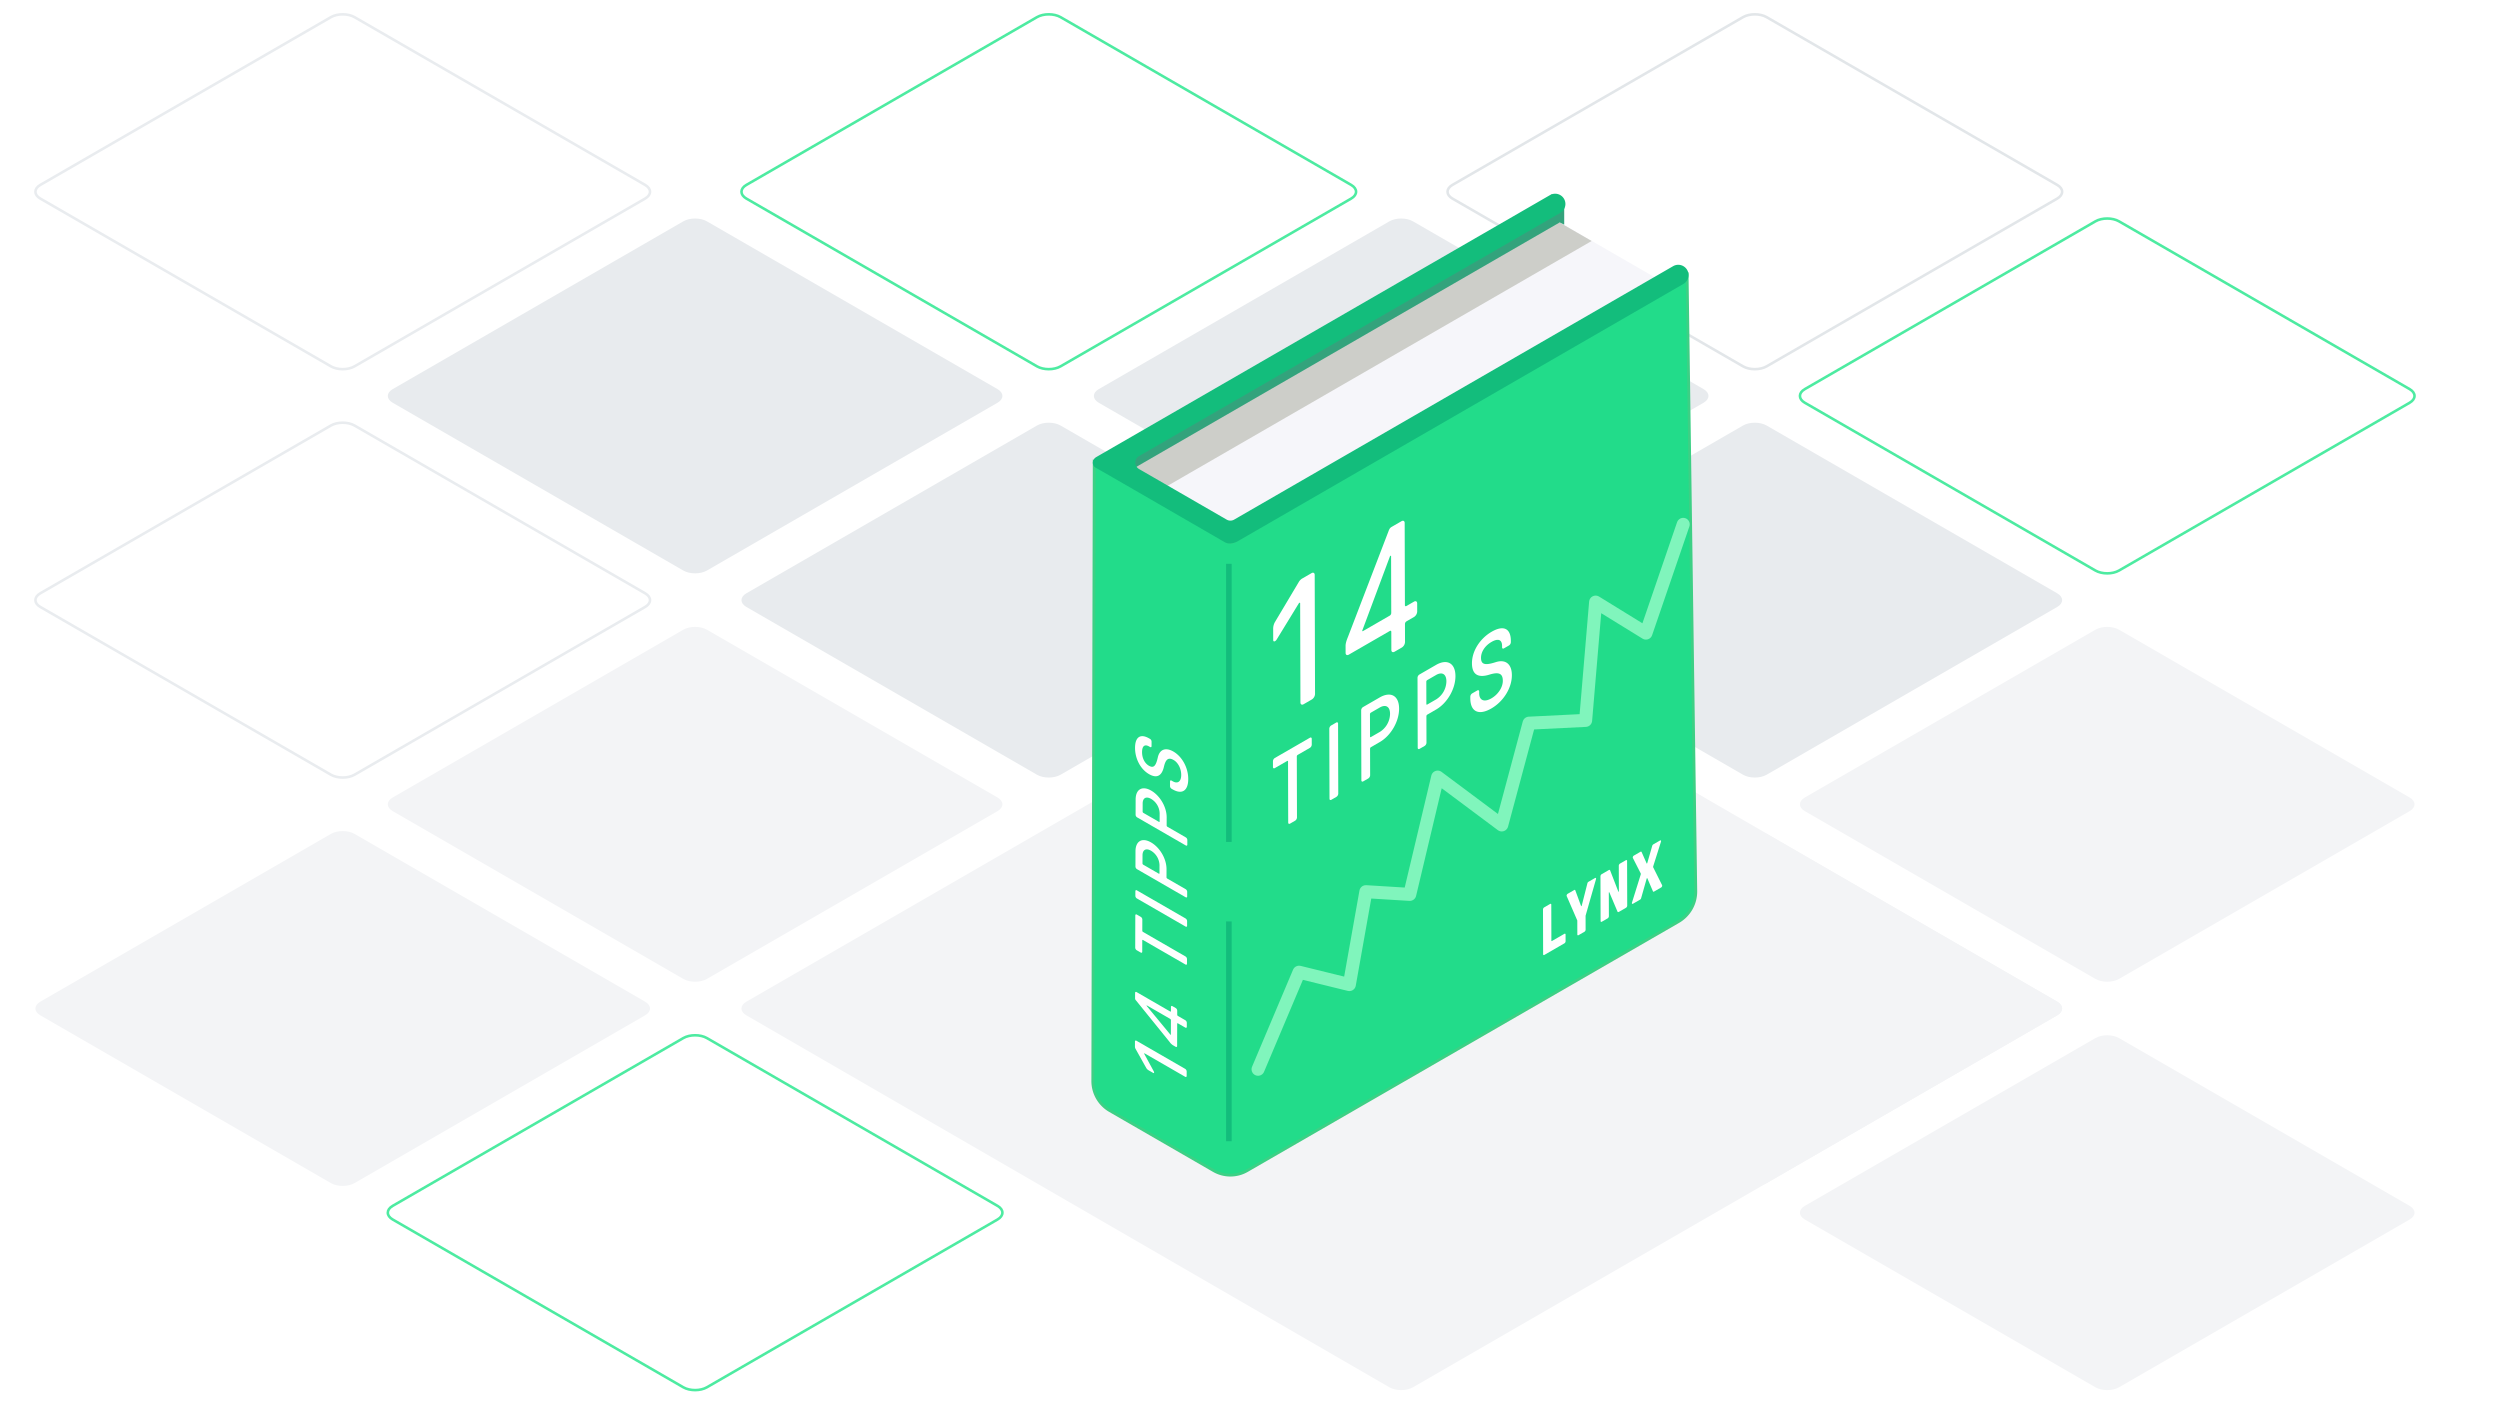 <?xml version="1.0" encoding="UTF-8"?> <svg xmlns="http://www.w3.org/2000/svg" viewBox="0 0 1920 1080"><defs><style>.cls-1{fill:#fff;}.cls-12,.cls-14,.cls-2,.cls-4,.cls-6{fill:none;}.cls-2{stroke:#e9ecef;}.cls-11,.cls-12,.cls-2,.cls-4,.cls-6,.cls-9{stroke-miterlimit:10;}.cls-2,.cls-4,.cls-6{stroke-width:2px;}.cls-3{fill:#f3f4f6;}.cls-4{stroke:#4deba1;}.cls-5{fill:#e8ebee;}.cls-6{stroke:#e2e6e9;}.cls-7{fill:#f6f6fa;}.cls-8{fill:#cdcec9;}.cls-9{fill:#22dc8a;stroke:#3dd085;}.cls-11,.cls-9{stroke-width:2.145px;}.cls-10{fill:#33a37c;}.cls-11{fill:#13bd7c;}.cls-11,.cls-12{stroke:#13bd7c;}.cls-12{stroke-width:4.29px;}.cls-13{isolation:isolate;}.cls-14{stroke:#80f5bc;stroke-linecap:round;stroke-linejoin:round;stroke-width:10px;}</style></defs><g id="Background"><rect class="cls-1" x="-4321.425" y="-133.451" width="6332.069" height="1273.895"></rect></g><g id="Layer_6" data-name="Layer 6"><path class="cls-2" d="M254.155,281.365c4.976,2.873,13.118,2.873,18.094,0L495.473,152.487c4.976-2.873,4.976-7.574,0-10.447L272.249,13.161c-4.976-2.872-13.118-2.872-18.094,0L30.931,142.04c-4.976,2.873-4.976,7.574,0,10.447Z"></path><path class="cls-2" d="M254.155,595c4.976,2.873,13.118,2.873,18.094,0L495.473,466.119c4.976-2.873,4.976-7.574,0-10.447L272.249,326.794c-4.976-2.873-13.118-2.873-18.094,0L30.931,455.672c-4.976,2.873-4.976,7.574,0,10.447Z"></path><path class="cls-3" d="M254.155,908.63c4.976,2.872,13.118,2.872,18.094,0L495.473,779.751c4.976-2.873,4.976-7.574,0-10.446L272.249,640.426c-4.976-2.873-13.118-2.873-18.094,0L30.931,769.305c-4.976,2.872-4.976,7.573,0,10.446Z"></path><path class="cls-4" d="M796.407,281.365c4.976,2.873,13.119,2.873,18.094,0l223.224-128.878c4.976-2.873,4.976-7.574,0-10.447L814.5,13.161c-4.975-2.872-13.118-2.872-18.094,0L573.183,142.04c-4.975,2.873-4.975,7.574,0,10.447Z"></path><path class="cls-5" d="M524.794,438.181c4.976,2.873,13.118,2.873,18.094,0L766.112,309.3c4.976-2.873,4.976-7.574,0-10.447L542.888,169.977c-4.976-2.872-13.118-2.872-18.094,0L301.57,298.856c-4.976,2.873-4.976,7.574,0,10.447Z"></path><path class="cls-5" d="M796.407,595c4.976,2.873,13.119,2.873,18.094,0l223.224-128.878c4.976-2.873,4.976-7.574,0-10.447L814.5,326.794c-4.975-2.873-13.118-2.873-18.094,0L573.183,455.672c-4.975,2.873-4.975,7.574,0,10.447Z"></path><path class="cls-3" d="M1067.051,1065.438c4.973,2.877,13.114,2.88,18.09.007l494.837-285.694c4.976-2.873,4.978-7.577,0-10.454L1086.111,483.618c-4.974-2.877-13.114-2.881-18.09-.008L573.183,769.305c-4.975,2.872-4.977,7.577,0,10.454Z"></path><path class="cls-4" d="M524.794,1065.445c4.976,2.873,13.118,2.873,18.094,0L766.112,936.567c4.976-2.873,4.976-7.574,0-10.446L542.888,797.242c-4.976-2.873-13.118-2.873-18.094,0L301.57,926.121c-4.976,2.872-4.976,7.573,0,10.446Z"></path><path class="cls-3" d="M524.794,751.813c4.976,2.873,13.118,2.873,18.094,0L766.112,622.935c4.976-2.873,4.976-7.574,0-10.447L542.888,483.61c-4.976-2.873-13.118-2.873-18.094,0L301.57,612.488c-4.976,2.873-4.976,7.574,0,10.447Z"></path><path class="cls-6" d="M1338.66,281.365c4.976,2.873,13.118,2.873,18.094,0l223.224-128.878c4.976-2.873,4.976-7.574,0-10.447L1356.754,13.161c-4.976-2.872-13.118-2.872-18.094,0L1115.436,142.04c-4.976,2.873-4.976,7.574,0,10.447Z"></path><path class="cls-5" d="M1067.047,438.181c4.975,2.873,13.118,2.873,18.094,0L1308.365,309.3c4.976-2.873,4.976-7.574,0-10.447L1085.141,169.977c-4.976-2.872-13.119-2.872-18.094,0L843.823,298.856c-4.976,2.873-4.976,7.574,0,10.447Z"></path><path class="cls-5" d="M1338.66,595c4.976,2.873,13.118,2.873,18.094,0l223.224-128.878c4.976-2.873,4.976-7.574,0-10.447L1356.754,326.794c-4.976-2.873-13.118-2.873-18.094,0L1115.436,455.672c-4.976,2.873-4.976,7.574,0,10.447Z"></path><path class="cls-3" d="M1338.66,908.63c4.976,2.872,13.118,2.872,18.094,0l223.224-128.879c4.976-2.873,4.976-7.574,0-10.446L1356.754,640.426c-4.976-2.873-13.118-2.873-18.094,0L1115.436,769.305c-4.976,2.872-4.976,7.573,0,10.446Z"></path><path class="cls-3" d="M1067.047,751.813c4.975,2.873,13.118,2.873,18.094,0l223.224-128.878c4.976-2.873,4.976-7.574,0-10.447L1085.141,483.61c-4.976-2.873-13.119-2.873-18.094,0L843.823,612.488c-4.976,2.873-4.976,7.574,0,10.447Z"></path><path class="cls-4" d="M1609.3,438.181c4.976,2.873,13.119,2.873,18.094,0L1850.617,309.3c4.976-2.873,4.976-7.574,0-10.447L1627.393,169.977c-4.975-2.872-13.118-2.872-18.094,0L1386.075,298.856c-4.976,2.873-4.976,7.574,0,10.447Z"></path><path class="cls-3" d="M1609.3,1065.445c4.976,2.873,13.119,2.873,18.094,0l223.224-128.878c4.976-2.873,4.976-7.574,0-10.446L1627.393,797.242c-4.975-2.873-13.118-2.873-18.094,0L1386.075,926.121c-4.976,2.872-4.976,7.573,0,10.446Z"></path><path class="cls-3" d="M1609.3,751.813c4.976,2.873,13.119,2.873,18.094,0l223.224-128.878c4.976-2.873,4.976-7.574,0-10.447L1627.393,483.61c-4.975-2.873-13.118-2.873-18.094,0L1386.075,612.488c-4.976,2.873-4.976,7.574,0,10.447Z"></path></g><g id="Artwork"><path class="cls-7" d="M851.669,363.833l88.32,50.991a9.922,9.922,0,0,0,9.925,0l320.4-184.98a9.926,9.926,0,0,0,0-17.192l-88.32-50.992a9.925,9.925,0,0,0-9.925,0l-320.4,184.981A9.926,9.926,0,0,0,851.669,363.833Z"></path><polygon class="cls-8" points="850.22 363.101 882.136 381.528 1222.384 185.086 1190.468 166.659 850.22 363.101"></polygon><path class="cls-9" d="M852.405,853.03l79.72,46.039a25.624,25.624,0,0,0,25.626,0l331.256-191.219a26.738,26.738,0,0,0,13.369-23.451l-6.649-473.484L948.879,415.285a7.683,7.683,0,0,1-7.862-.036L840.348,354.674,839.26,830.211A26.3,26.3,0,0,0,852.405,853.03Z"></path><polyline class="cls-10" points="1201.316 155.701 1201.316 169.677 1201.316 172.553 1197.852 170.817 864.025 363.56 864.025 355.237"></polyline><path class="cls-11" d="M842.525,351.919l348.424-201.161a6.81,6.81,0,0,1,6.81,0h0a6.81,6.81,0,0,1,0,11.8L874.24,349.339a6.811,6.811,0,0,0,0,11.8L941.547,400a6.814,6.814,0,0,0,6.811,0L1285.5,205.347a6.809,6.809,0,0,1,6.811,0h0a6.81,6.81,0,0,1,0,11.795L949.82,414.881s-4.868,2.809-8.674.611c0,0-96.234-55.717-98.88-57.088S839.711,353.544,842.525,351.919Z"></path><line class="cls-12" x1="943.774" y1="876.463" x2="943.774" y2="707.659"></line><line class="cls-12" x1="943.774" y1="646.602" x2="943.774" y2="433.015"></line><path class="cls-1" d="M910.237,820.906a2.5,2.5,0,0,1,1.133,1.962l-.01,3.455c0,.719-.514,1.011-1.14.65l-31.157-17.989c-.339-.2-.4.161-.232.455l7.3,13.42c.452.849.169,1.538-.457,1.177l-3.461-2a5.04,5.04,0,0,1-1.875-1.8l-8.2-14.659a3.637,3.637,0,0,1-.507-1.6l.011-4.043c0-.719.515-1.011,1.134-.653Z"></path><path class="cls-1" d="M910.343,783.541a2.5,2.5,0,0,1,1.133,1.962l-.009,3.059c0,.719-.514,1.012-1.14.65l-5.676-3.277c-.339-.195-.569-.064-.57.325l-.048,17.021c0,.719-.515,1.011-1.134.653l-2.158-1.246a9.489,9.489,0,0,1-2.494-2.483l-25.72-31.773a2.415,2.415,0,0,1-.788-1.822l.011-4.042c0-.719.515-1.011,1.134-.654l25.826,14.911c.338.195.569.064.57-.325l.009-3.133c0-.711.514-1,1.134-.646l2.56,1.478a2.5,2.5,0,0,1,1.126,1.951l-.008,3.133a1.166,1.166,0,0,0,.566.981ZM899.229,794.5l.031-11.019a1.168,1.168,0,0,0-.566-.981l-17.82-10.288c-.344-.2-.345.2-.116.454L898.775,794.5a1.068,1.068,0,0,0,.257.257c.125.072.2-.006.2-.26"></path><path class="cls-1" d="M910.564,705.415a2.5,2.5,0,0,1,1.133,1.962l-.01,3.588c0,.719-.514,1.011-1.14.65l-37.459-21.627a2.5,2.5,0,0,1-1.126-1.959l.01-3.587c0-.719.514-1.011,1.134-.654Z"></path><path class="cls-1" d="M876.175,704.182a2.5,2.5,0,0,1,1.133,1.954l-.025,8.613a1.167,1.167,0,0,0,.567.981l32.632,18.84a2.5,2.5,0,0,1,1.133,1.955l-.011,3.588c0,.719-.514,1.011-1.14.649l-32.632-18.84c-.338-.2-.569-.064-.57.325l-.024,8.672c0,.719-.515,1.011-1.141.65l-3.122-1.8a2.5,2.5,0,0,1-1.126-1.958l.07-24.783c0-.712.515-1,1.134-.646Z"></path><g class="cls-13"><path class="cls-1" d="M910.628,682.922a2.5,2.5,0,0,1,1.133,1.954l-.01,3.588c0,.719-.515,1.011-1.14.65l-37.459-21.627a2.5,2.5,0,0,1-1.127-1.959l.034-11.738c.022-7.887,5.089-10.774,11.952-6.811s11.9,12.685,11.882,20.572l-.018,6.2a1.167,1.167,0,0,0,.567.981ZM890.48,670.635l.018-6.2a13.337,13.337,0,0,0-6.5-11.067c-3.856-2.227-6.533-.767-6.546,3.532l-.017,6.2a1.168,1.168,0,0,0,.566.98l11.92,6.883c.339.195.563.06.564-.329"></path><path class="cls-1" d="M910.741,643.136a2.5,2.5,0,0,1,1.133,1.962l-.01,3.588c0,.718-.515,1.011-1.141.649l-37.458-21.627a2.5,2.5,0,0,1-1.127-1.958l.033-11.738c.023-7.887,5.09-10.782,11.953-6.819s11.9,12.693,11.882,20.579l-.018,6.2a1.155,1.155,0,0,0,.566.973Zm-20.148-12.279.017-6.2a13.336,13.336,0,0,0-6.5-11.075c-3.856-2.226-6.534-.767-6.546,3.54l-.017,6.2a1.156,1.156,0,0,0,.566.974l11.92,6.882c.339.2.563.068.564-.321"></path></g><path class="cls-1" d="M901.15,577.179c6.812,3.934,11.45,12.556,11.425,21.162-.025,8.936-4.753,12.084-11.962,7.923l-.906-.524a2.5,2.5,0,0,1-1.133-1.962l.01-3.646c0-.719.515-1.011,1.14-.65l.907.524c3.856,2.226,6.535.245,6.55-4.839.013-4.761-2.359-9.467-5.819-11.465-3.921-2.263-6.08-.761-7.465,5.163-1.554,6.811-5.258,9.243-11.438,5.675-6.755-3.9-10.767-12.161-10.744-20.18.023-8.349,4.124-11.14,10.822-7.273l.734.424a2.5,2.5,0,0,1,1.133,1.962l-.01,3.588c0,.711-.515,1.011-1.141.649l-.734-.423c-3.409-1.969-5.4-.313-5.416,4.317s2.022,8.611,5.259,10.48c3.518,2.031,5.339.407,6.835-6.371C890.584,575.459,895.25,573.773,901.15,577.179Z"></path><path class="cls-1" d="M1190.472,694.238a.623.623,0,0,1,.633-.049.6.6,0,0,1,.283.564l.079,27.665c0,.338.148.429.442.26l9.532-5.5a.607.607,0,0,1,.633-.049.6.6,0,0,1,.283.564l.015,5.223a1.807,1.807,0,0,1-.266.881,1.751,1.751,0,0,1-.644.688l-15.426,8.906a.61.61,0,0,1-.633.05.6.6,0,0,1-.283-.565l-.1-34.444a1.794,1.794,0,0,1,.279-.889,1.837,1.837,0,0,1,.631-.68Z"></path><path class="cls-1" d="M1224.969,674.322c.3-.174.536-.156.71.045a.659.659,0,0,1,.116.418,1.921,1.921,0,0,1-.113.6l-7.96,27.89.03,10.755a1.765,1.765,0,0,1-.272.885,1.8,1.8,0,0,1-.631.681l-4.546,2.624a.608.608,0,0,1-.633.05.6.6,0,0,1-.277-.568l-.03-10.755-8.092-18.623a.971.971,0,0,1-.11-.473,1.393,1.393,0,0,1,.127-.558,1.683,1.683,0,0,1,.688-.853l5.012-2.894q.642-.37.864.295l4.389,11.928c.058.143.147.179.275.113a.66.66,0,0,0,.28-.434l4.3-16.945a1.9,1.9,0,0,1,.86-1.29Z"></path><path class="cls-1" d="M1248.688,660.627a.623.623,0,0,1,.633-.049.6.6,0,0,1,.283.564l.1,34.445a2.116,2.116,0,0,1-.91,1.569l-5.363,3.1c-.4.229-.683.3-.863.2a.683.683,0,0,1-.359-.388l-6.239-14.747c-.049-.115-.116-.145-.2-.1a.517.517,0,0,0-.2.429l.051,18.063a2.075,2.075,0,0,1-.9,1.565l-4.546,2.625a.606.606,0,0,1-.632.049.6.6,0,0,1-.283-.564l-.1-34.445a1.79,1.79,0,0,1,.279-.888,1.841,1.841,0,0,1,.631-.681l5.408-3.122c.338-.2.6-.251.78-.156a.723.723,0,0,1,.353.443l6.287,16.247c.048.118.113.151.191.106a.548.548,0,0,0,.205-.459l-.056-19.618a1.79,1.79,0,0,1,.279-.888,1.849,1.849,0,0,1,.631-.681Z"></path><path class="cls-1" d="M1274.871,645.51c.3-.173.531-.159.7.042s.174.539.009,1.024l-5.85,18.537a3.077,3.077,0,0,0-.133.665,1.322,1.322,0,0,0,.136.48l6.721,13.469a1.084,1.084,0,0,1,.11.473,1.262,1.262,0,0,1-.132.562,1.693,1.693,0,0,1-.708.842l-5.344,3.085c-.485.28-.805.2-.953-.243l-4.269-9.911c-.058-.135-.147-.164-.268-.094a.628.628,0,0,0-.261.4l-4.2,14.8a2,2,0,0,1-.949,1.342l-5.344,3.085a.519.519,0,0,1-.71-.045.639.639,0,0,1-.135-.437,1.65,1.65,0,0,1,.113-.55l6.623-21.225a2.362,2.362,0,0,0,.132-.62,1.471,1.471,0,0,0-.135-.524l-5.943-11.678a1.221,1.221,0,0,1,.023-1.042,1.636,1.636,0,0,1,.682-.842l5.146-2.971q.555-.321.864.3l3.8,8.62c.058.136.148.172.263.106a.656.656,0,0,0,.267-.412l3.736-12.974a2.185,2.185,0,0,1,.866-1.293Z"></path><polyline class="cls-14" points="966.185 821.197 997.68 746.652 1036.302 756.15 1048.99 684.814 1082.697 686.891 1104.121 596.812 1153.348 633.552 1174.316 555.395 1217.76 553.258 1225.44 462.415 1264.079 486.217 1292.717 402.705"></polyline><path class="cls-1" d="M1007.274,440.16c1.328-.767,2.41-.142,2.415,1.384l.259,91.463a5.305,5.305,0,0,1-2.4,4.156l-6.391,3.69c-1.328.766-2.417.146-2.421-1.373l-.216-76.079c0-.536-.3-.612-.607-.433a1.4,1.4,0,0,0-.48.5l-16.958,27.7a3.574,3.574,0,0,1-1.182,1.226c-.778.449-1.468.2-1.471-.8l-.024-8.451a10.544,10.544,0,0,1,1.315-5.345l18.274-30.678a7.779,7.779,0,0,1,2.409-2.64Z"></path><path class="cls-1" d="M1085.97,462.044c1.328-.767,2.417-.146,2.421,1.38l.018,6.236a5.319,5.319,0,0,1-2.406,4.167l-5.79,3.343a2.459,2.459,0,0,0-1.2,2.083l.039,13.859a5.315,5.315,0,0,1-2.4,4.155l-5.67,3.274c-1.328.766-2.416.146-2.421-1.373l-.039-13.858c0-.837-.483-1.111-1.211-.69l-31.476,18.173c-1.322.763-2.411.142-2.415-1.384l-.015-5.268c-.007-2.355.952-4.848,1.911-7.209l31.055-80.943c.718-1.943,1.2-2.641,2.53-3.408l7.476-4.316c1.322-.763,2.41-.143,2.415,1.383l.179,63.05c0,.836.489,1.106,1.21.689Zm-17.491,8.71-.124-43.513c0-.455-.219-.534-.456-.4a1.3,1.3,0,0,0-.509.684l-20.976,56.245c-.362.907-.239,1.248.482.832l20.38-11.767a2.453,2.453,0,0,0,1.2-2.083"></path><path class="cls-1" d="M1006,566.588c.779-.45,1.419-.085,1.422.81l.012,4.483a3.128,3.128,0,0,1-1.412,2.454l-9.367,5.408a1.442,1.442,0,0,0-.706,1.223l.133,46.873a3.129,3.129,0,0,1-1.413,2.447l-3.907,2.256c-.779.449-1.42.084-1.422-.811l-.133-46.872c0-.492-.283-.652-.711-.405l-9.437,5.448c-.779.45-1.419.084-1.422-.818l-.013-4.483a3.129,3.129,0,0,1,1.413-2.447Z"></path><path class="cls-1" d="M1026.217,554.917c.778-.449,1.419-.084,1.422.811l.152,53.805a3.125,3.125,0,0,1-1.413,2.447l-3.9,2.252c-.779.45-1.419.085-1.422-.81l-.152-53.805a3.13,3.13,0,0,1,1.412-2.448Z"></path><path class="cls-1" d="M1059.557,535.668c8.588-4.958,14.922-1.348,14.95,8.52s-6.265,20.761-14.853,25.719l-6.736,3.889a1.452,1.452,0,0,0-.706,1.224l.058,20.38a3.132,3.132,0,0,1-1.419,2.451l-3.9,2.252c-.779.45-1.42.085-1.422-.81l-.153-53.806a3.129,3.129,0,0,1,1.413-2.447Zm.075,26.492a16.676,16.676,0,0,0,7.923-13.958c-.016-5.546-3.29-7.492-7.976-4.787l-6.736,3.889a1.438,1.438,0,0,0-.706,1.224l.048,17.116c0,.491.284.652.711.4l6.736-3.889"></path><path class="cls-1" d="M1102.832,510.683c8.588-4.958,14.923-1.348,14.951,8.52s-6.266,20.761-14.854,25.719l-6.742,3.893a1.459,1.459,0,0,0-.706,1.223l.058,20.381a3.129,3.129,0,0,1-1.413,2.447l-3.9,2.252c-.779.45-1.42.085-1.422-.81l-.153-53.806a3.129,3.129,0,0,1,1.413-2.447Zm.075,26.492a16.673,16.673,0,0,0,7.923-13.958c-.016-5.546-3.289-7.492-7.976-4.787l-6.742,3.893a1.448,1.448,0,0,0-.706,1.223l.048,17.116c0,.492.29.649.711.406l6.742-3.893"></path><path class="cls-1" d="M1145.607,485.171c9.079-5.242,14.7-2.609,14.729,7.009l0,1.064a3.129,3.129,0,0,1-1.413,2.447l-3.9,2.252c-.779.45-1.426.089-1.428-.806l0-1.064c-.014-4.886-3.068-5.982-8.105-3.073s-8.081,7.605-8.068,12.249c.014,5.054,2.933,5.985,11.239,3.306,7.667-2.464,12.436,1.477,12.46,9.957.028,9.78-6.408,20.19-15.774,25.6-9.717,5.61-16.121,2.532-16.151-7.82l0-1.3a3.124,3.124,0,0,1,1.412-2.447l3.972-2.293c.785-.454,1.426-.089,1.428.806l0,1.306c.015,5.547,3.857,7.165,9.386,3.972,5.185-2.993,8.789-8.5,8.774-13.479-.015-5.62-3-7.006-10.315-4.737-8.377,2.632-13.359.2-13.385-8.689C1130.441,499.725,1136.88,490.21,1145.607,485.171Z"></path></g></svg> 